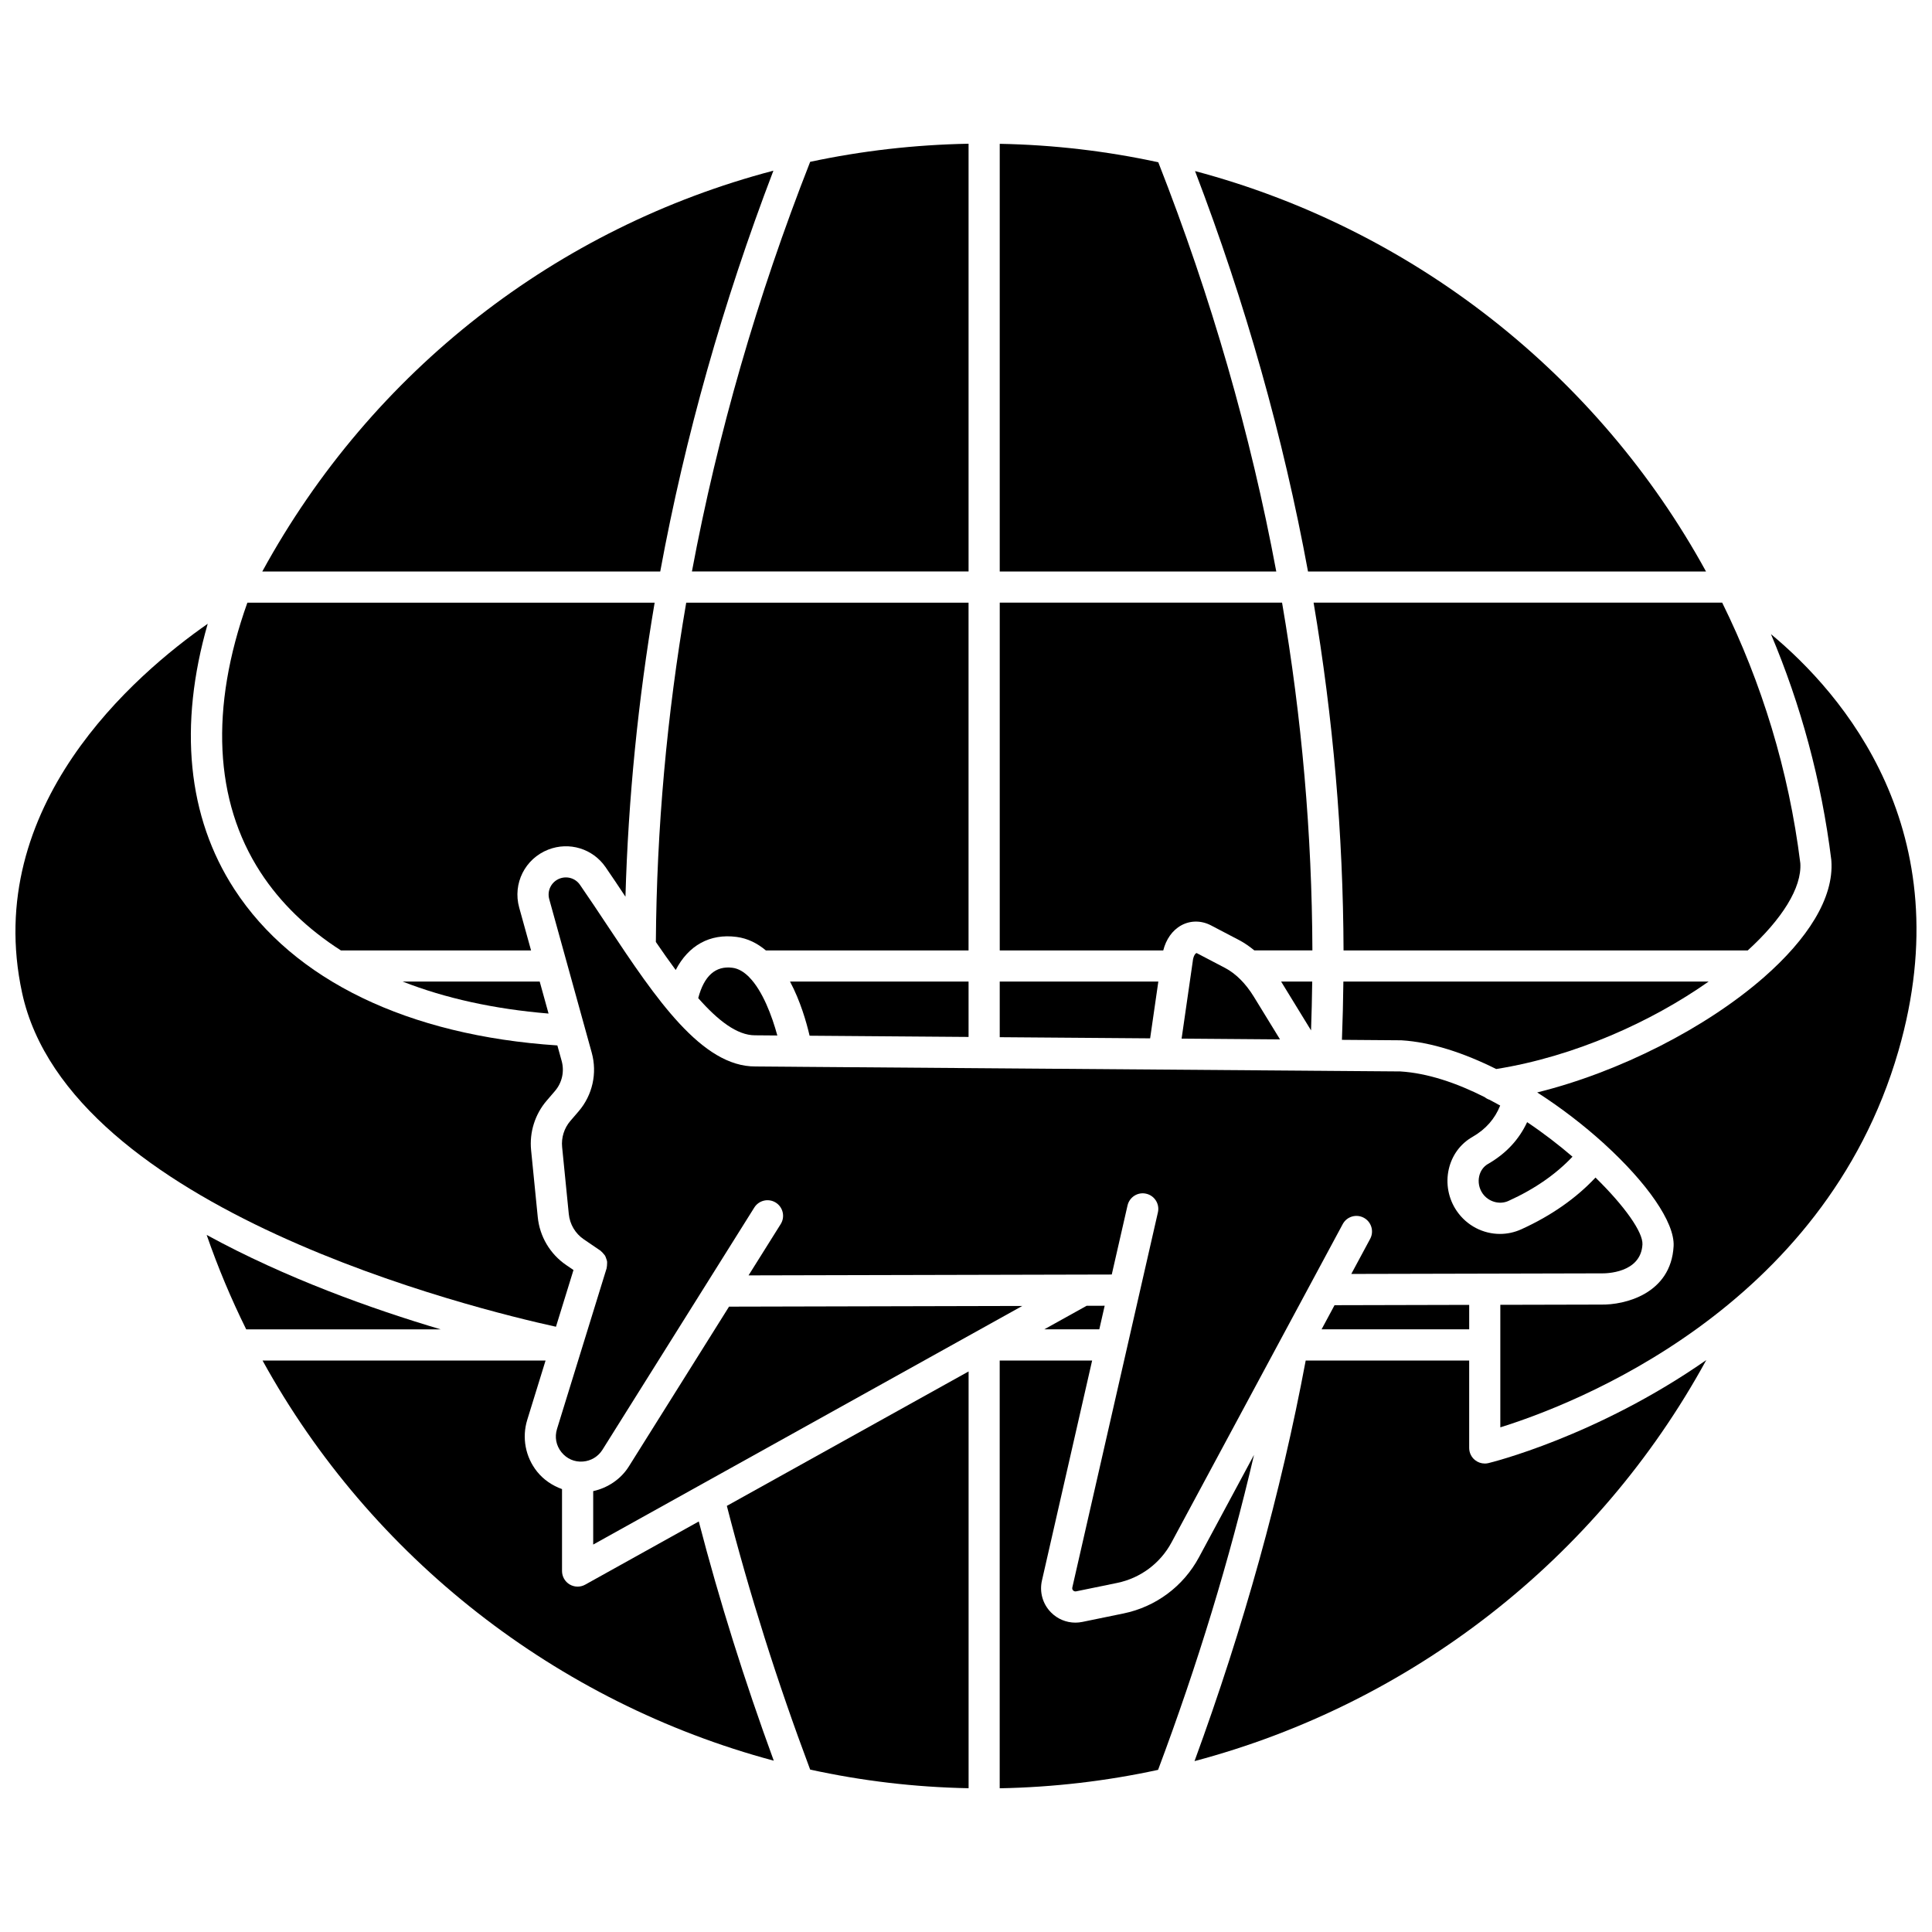 <?xml version="1.0" encoding="UTF-8"?>
<!-- Uploaded to: SVG Repo, www.svgrepo.com, Generator: SVG Repo Mixer Tools -->
<svg width="800px" height="800px" version="1.1" viewBox="144 144 512 512" xmlns="http://www.w3.org/2000/svg">
 <defs>
  <clipPath id="b">
   <path d="m541 312h110.9v211h-110.9z"/>
  </clipPath>
  <clipPath id="a">
   <path d="m148.09 309h147.91v187h-147.91z"/>
  </clipPath>
 </defs>
 <path d="m355.18 426.71c-0.004 0-0.004-0.004 0 0l-10.953-0.086c-14.219 0.102-26.371-17.922-39.109-37.113-2.453-3.695-4.926-7.426-7.434-11.043-1.199-1.73-3.41-2.394-5.391-1.633-2.184 0.852-3.363 3.195-2.738 5.461l11.258 40.668c1.508 5.441 0.207 11.262-3.473 15.547l-2.191 2.547c-1.637 1.902-2.43 4.422-2.18 6.926l1.766 17.746c0.273 2.723 1.727 5.172 3.984 6.707l4.43 3.016c0.062 0.043 0.09 0.105 0.148 0.152 0.234 0.176 0.414 0.395 0.598 0.617 0.164 0.191 0.34 0.363 0.461 0.574 0.137 0.234 0.207 0.488 0.297 0.742 0.082 0.242 0.184 0.477 0.223 0.73 0.039 0.25 0.008 0.5-0.004 0.762-0.012 0.285-0.012 0.562-0.086 0.844-0.016 0.07 0 0.141-0.02 0.211l-13.156 42.605c-0.664 2.152-0.238 4.391 1.164 6.141 1.402 1.75 3.484 2.684 5.738 2.488 2.098-0.16 4.023-1.324 5.137-3.109l40.246-64.203c1.215-1.934 3.766-2.512 5.691-1.305 1.934 1.215 2.516 3.762 1.305 5.695l-8.52 13.59 96.254-0.227 4.18-18.309c0.512-2.219 2.723-3.629 4.945-3.106 2.223 0.504 3.613 2.719 3.106 4.941l-22.684 99.418c-0.086 0.371 0.074 0.633 0.223 0.781 0.148 0.152 0.41 0.305 0.777 0.238l10.895-2.238c6.164-1.273 11.41-5.18 14.391-10.719l45.375-84.367c1.078-2.008 3.574-2.762 5.59-1.68 2.008 1.082 2.758 3.586 1.68 5.59l-5 9.297 35.359-0.082h0.004 0.004l30.875-0.074c1.176 0.039 10.5-0.027 10.918-7.664 0.176-3.242-4.742-10.191-12.445-17.723-5.086 5.426-11.629 10.062-19.68 13.719-1.816 0.82-3.734 1.219-5.629 1.219-4.449 0-8.785-2.176-11.461-6.086-2.215-3.231-2.981-7.273-2.109-11.082 0.844-3.672 3.062-6.707 6.269-8.539 3.559-2.043 5.949-4.809 7.352-8.316-0.93-0.523-1.863-1.027-2.801-1.52-0.477-0.156-0.914-0.391-1.297-0.703-7.473-3.773-15.168-6.379-22.371-6.816l-19.73-0.152h-0.012c-0.059 0-0.117 0-0.168-0.004l-4.551-0.031h-0.016c-0.008 0-0.012-0.004-0.02-0.004l-85.766-0.656c-0.004 0-0.008 0.004-0.016 0.004-0.004 0-0.012-0.004-0.016-0.004l-49.613-0.379c0-0.008-0.004-0.004-0.004-0.004z"/>
 <path d="m310.66 532.61c-2.125 3.394-5.582 5.691-9.457 6.555v14.16l113.71-63.234-77.711 0.184z"/>
 <path d="m491.75 404.13h-8.238l7.93 12.934c0.148-4.316 0.258-8.621 0.309-12.934z"/>
 <path d="m468.63 400.5-7.5-3.926c-0.316 0-0.914 0.742-1.055 2.301l-2.938 20.371 26.078 0.203-6.93-11.297c-2.148-3.512-4.797-6.156-7.656-7.652z"/>
 <path d="m420.74 496.29h14.586l1.426-6.254-4.777 0.008z"/>
 <path d="m494.23 496.29h39.121v-6.484l-35.684 0.086z"/>
 <path d="m450.97 404.13h-42.031v14.738l39.859 0.305z"/>
 <path d="m536.01 455.68c-0.359 1.574-0.043 3.238 0.871 4.57 1.531 2.227 4.481 3.094 6.867 2.012 7.012-3.176 12.652-7.141 16.98-11.73-3.691-3.156-7.731-6.277-12.023-9.152-2.152 4.625-5.613 8.352-10.375 11.078-1.176 0.684-2 1.824-2.32 3.223z"/>
 <path d="m500.01 404.13c-0.059 5.144-0.188 10.289-0.383 15.438l15.758 0.121c7.922 0.48 16.605 3.363 25.125 7.613 20.785-3.305 41.203-12.555 56.297-23.176h-96.797z"/>
 <path d="m621.1 372.73c-3.066-24.594-10.234-47.805-20.703-69.023h-108.28c5.18 30.613 7.824 61.371 7.938 92.164h107.12c9.031-8.25 14.375-16.602 13.926-23.141z"/>
 <path d="m457.06 389.22c2.441-1.328 5.32-1.32 7.894 0.031l7.5 3.926c1.379 0.723 2.688 1.66 3.961 2.688h15.383c-0.113-30.785-2.785-61.547-8.039-92.164l-74.816 0.008v92.164h43.332c0.734-2.922 2.391-5.344 4.785-6.652z"/>
 <path d="m596.11 295.45c-28.484-51.984-77.453-90.715-135.41-106.11 13.379 35.023 23.367 70.453 29.934 106.11z"/>
 <path d="m450.96 187c-13.609-2.949-27.66-4.617-42.02-4.887v113.34h73.285c-6.809-36.449-17.227-72.668-31.266-108.45z"/>
 <g clip-path="url(#b)">
  <path d="m613.32 312.05c7.914 18.738 13.387 38.809 15.996 59.848 0.004 0.043-0.012 0.074-0.008 0.117 0.004 0.031 0.023 0.062 0.023 0.094 0.715 9.949-6.43 20.828-17.77 30.785-0.023 0.023-0.059 0.047-0.082 0.074-15.344 13.438-38.344 25.152-60.109 30.539 6.356 4.074 12.359 8.715 17.586 13.453 0.023 0.02 0.059 0.02 0.082 0.043 0.062 0.047 0.086 0.117 0.141 0.164 11.141 10.148 18.691 20.719 18.344 27.09-0.695 12.633-12.953 15.613-19.27 15.473l-26.652 0.062v32.469c18.977-5.902 85.68-31.188 105.5-99.742 16.91-58.43-14.926-94.824-33.785-110.47z"/>
 </g>
 <path d="m299.08 563.95c-0.625 0.348-1.312 0.52-2.008 0.52-0.723 0-1.449-0.191-2.094-0.57-1.262-0.742-2.035-2.098-2.035-3.559v-21.715c-2.547-0.922-4.859-2.449-6.606-4.629-3.098-3.871-4.066-9.004-2.606-13.734l4.852-15.711h-75.004c28.727 52.211 78.055 90.688 135.48 106.05-7.746-21.148-14.418-42.402-19.875-63.395z"/>
 <path d="m198.77 471.27c2.984 8.621 6.496 16.969 10.48 25.023h51.535c-18.066-5.359-40.992-13.527-62.016-25.023z"/>
 <path d="m358.7 612.96c13.648 2.988 27.695 4.668 41.988 4.938v-110.45l-64.066 35.625c5.93 23.121 13.336 46.594 22.078 69.887z"/>
 <path d="m461.74 556.69c-4.141 7.703-11.434 13.137-20.004 14.895l-10.895 2.238c-0.617 0.129-1.234 0.191-1.852 0.191-2.418 0-4.758-0.961-6.492-2.738-2.176-2.223-3.062-5.363-2.375-8.395l13.305-58.328h-24.496v113.36c14.277-0.27 28.324-1.922 41.973-4.883 10.434-27.812 18.961-55.777 25.426-83.477z"/>
 <g clip-path="url(#a)">
  <path d="m295.98 480.57-1.906-1.301c-4.285-2.918-7.047-7.555-7.562-12.719l-1.766-17.75c-0.473-4.734 1.035-9.516 4.133-13.121l2.188-2.547c1.887-2.195 2.551-5.176 1.781-7.965l-1.141-4.117c-39.559-2.609-69.93-17.266-85.613-41.418-12.449-19.168-14.816-43.305-7.047-70.328-19.227 13.414-59.887 48.301-49.191 97.812 12.418 57.5 120.27 83.84 141.48 88.484z"/>
 </g>
 <path d="m537.48 531.85c-0.926 0-1.828-0.309-2.57-0.895-0.988-0.781-1.562-1.977-1.562-3.234v-23.168h-43.324c-6.555 35.039-16.473 70.707-29.465 106.16 57.285-15.191 106.7-53.348 135.62-106.28-29.16 20.344-57.25 27.195-57.758 27.312-0.312 0.07-0.625 0.109-0.938 0.109z"/>
 <path d="m234.36 395.88h50.379l-3.148-11.363c-1.762-6.363 1.547-12.965 7.707-15.363 5.551-2.16 11.785-0.258 15.168 4.625 1.785 2.574 3.531 5.219 5.285 7.856 0.746-25.996 3.344-52 7.734-77.914l-107.93-0.004c-9.957 27.891-8.793 52.547 3.469 71.434 5.281 8.133 12.492 15.07 21.332 20.73z"/>
 <path d="m342.46 402.87c-1.309-1.297-2.75-2.191-4.34-2.398-4.504-0.594-7.535 2.144-9.082 8.043 5.203 5.906 10.281 9.852 15.035 9.852h0.125l5.801 0.047c-1.391-5.129-3.898-11.867-7.469-15.465-0.02-0.027-0.039-0.051-0.07-0.078z"/>
 <path d="m400.68 295.45v-113.36c-14.301 0.266-28.344 1.883-41.977 4.797-14.062 35.812-24.512 72.09-31.336 108.56z"/>
 <path d="m400.68 418.8v-14.676h-47.316c2.746 5.144 4.352 10.77 5.188 14.352z"/>
 <path d="m348.96 189.23c-57.184 15.027-106.27 52.836-135.45 106.22h105.46c6.578-35.676 16.594-71.164 29.988-106.22z"/>
 <path d="m400.68 303.71h-74.824c-5.141 29.906-7.832 59.934-8.047 89.922 1.754 2.57 3.512 5.062 5.262 7.43 3.371-6.519 9.051-9.703 16.113-8.773 3.004 0.391 5.57 1.727 7.789 3.59h53.703v-92.168z"/>
 <path d="m250.72 404.13c11.281 4.422 24.277 7.285 38.652 8.473l-2.344-8.473z"/>
</svg>